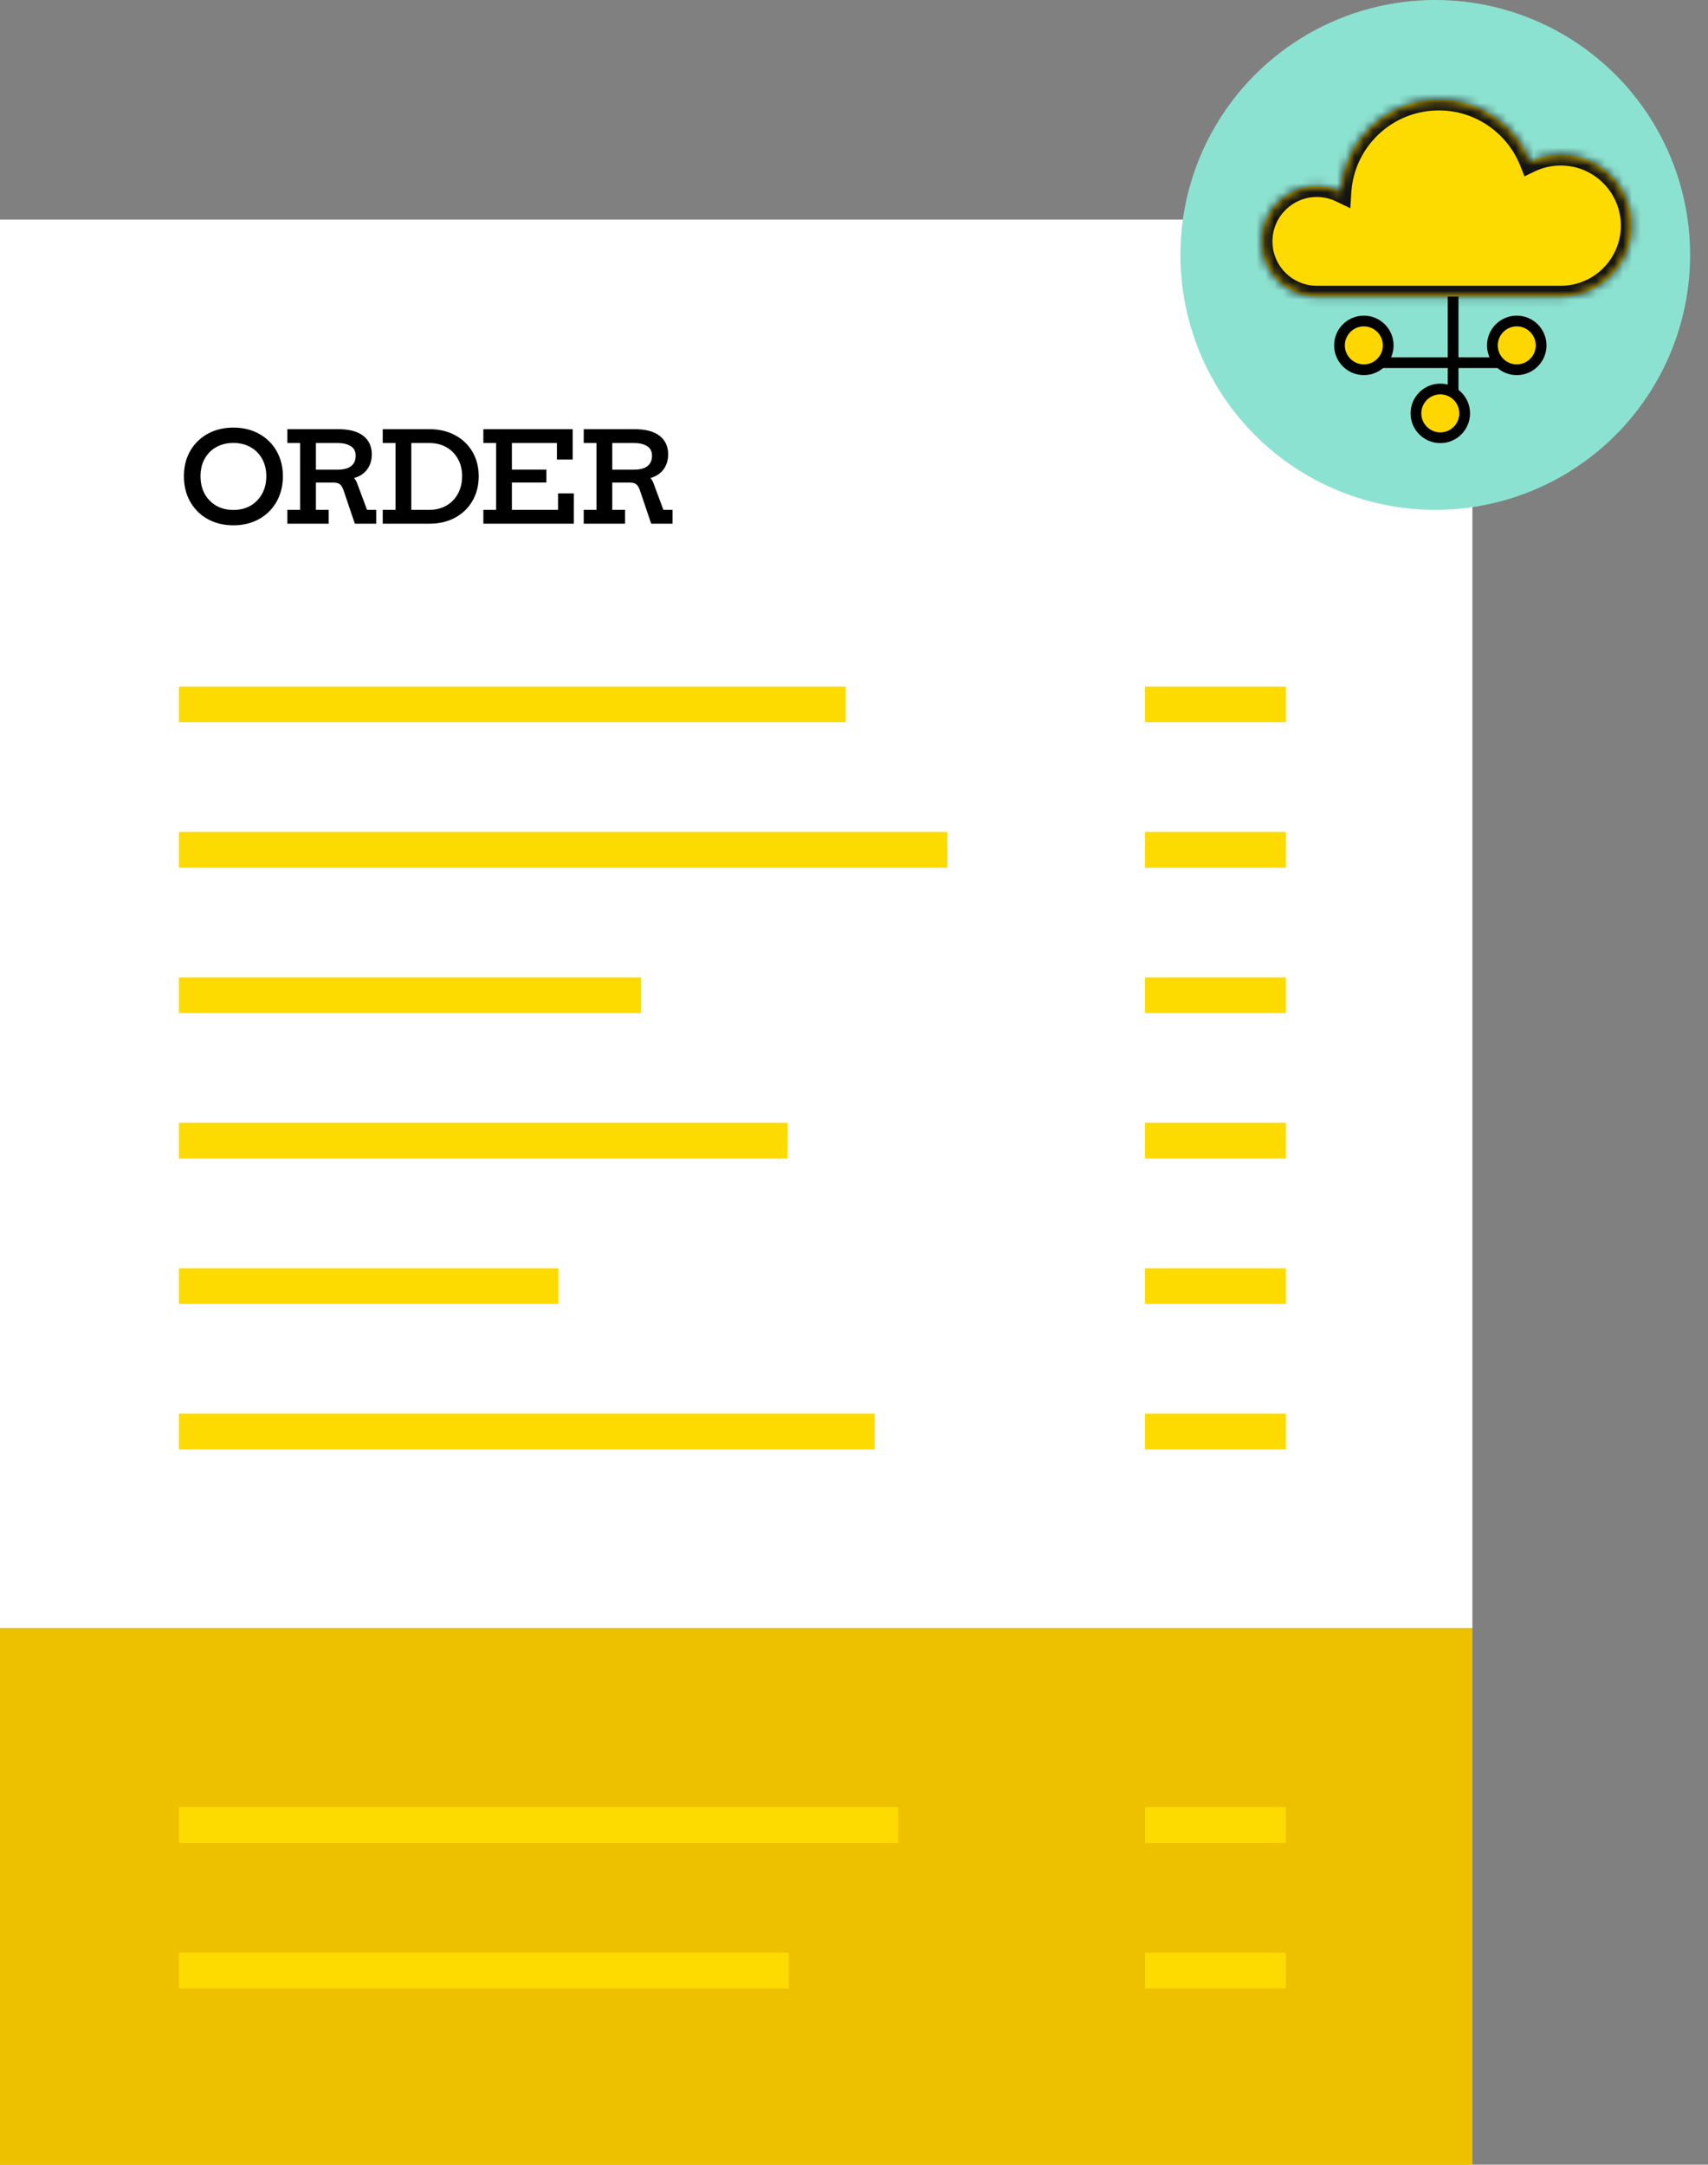 <svg width="191" height="242" viewBox="0 0 191 242" fill="none" xmlns="http://www.w3.org/2000/svg">
<rect x="0" y="0" width="191" height="242" fill="#808080" stroke="none"/>
<g clip-path="url(#clip0_6313_2422)">
<rect width="164.656" height="157.488" transform="translate(0 24.549)" fill="white"/>
<path d="M26.097 58.724C25.28 58.724 24.534 58.591 23.857 58.325C23.18 58.059 22.597 57.681 22.107 57.191C21.617 56.701 21.237 56.122 20.966 55.455C20.7 54.783 20.567 54.043 20.567 53.236C20.567 52.438 20.7 51.708 20.966 51.045C21.237 50.382 21.617 49.81 22.107 49.33C22.597 48.844 23.18 48.469 23.857 48.203C24.534 47.937 25.28 47.804 26.097 47.804C26.918 47.804 27.665 47.937 28.337 48.203C29.014 48.469 29.597 48.844 30.087 49.33C30.582 49.81 30.962 50.382 31.228 51.045C31.499 51.708 31.634 52.438 31.634 53.236C31.634 54.043 31.499 54.783 31.228 55.455C30.962 56.122 30.582 56.701 30.087 57.191C29.597 57.681 29.014 58.059 28.337 58.325C27.665 58.591 26.918 58.724 26.097 58.724ZM26.097 57.009C26.825 57.009 27.464 56.85 28.015 56.533C28.566 56.211 28.997 55.767 29.31 55.203C29.623 54.633 29.779 53.978 29.779 53.236C29.779 52.498 29.623 51.85 29.31 51.29C28.997 50.73 28.566 50.296 28.015 49.988C27.464 49.675 26.827 49.519 26.104 49.519C25.376 49.519 24.734 49.675 24.179 49.988C23.628 50.296 23.197 50.73 22.884 51.29C22.576 51.85 22.422 52.498 22.422 53.236C22.422 53.978 22.576 54.633 22.884 55.203C23.197 55.767 23.628 56.211 24.179 56.533C24.734 56.85 25.374 57.009 26.097 57.009ZM38.429 52.851C38.751 52.916 39.052 53.044 39.332 53.236C39.612 53.427 39.803 53.663 39.906 53.943L41.047 57.002H42.069V58.549H39.682L38.422 54.825C38.31 54.498 38.175 54.272 38.016 54.146C37.857 54.015 37.621 53.95 37.309 53.95H36.651L38.429 52.851ZM35.909 49.526V47.979H37.799C39.054 47.979 39.997 48.228 40.627 48.728C41.261 49.222 41.579 49.916 41.579 50.807C41.579 51.236 41.502 51.626 41.348 51.976C41.199 52.326 40.979 52.627 40.69 52.879C40.401 53.126 40.046 53.31 39.626 53.432V53.67L37.75 53.95H34.971V52.508H37.729C38.172 52.508 38.545 52.452 38.849 52.34C39.152 52.223 39.381 52.05 39.535 51.822C39.694 51.593 39.773 51.306 39.773 50.961C39.773 50.457 39.586 50.093 39.213 49.869C38.844 49.64 38.354 49.526 37.743 49.526H35.909ZM32.136 49.526V47.979H36.749V49.526H35.328V57.002H36.756V58.549H32.136V57.002H33.564V49.526H32.136ZM47.147 58.549V57.002H47.987C48.719 57.002 49.361 56.843 49.912 56.526C50.467 56.204 50.899 55.761 51.207 55.196C51.52 54.627 51.676 53.971 51.676 53.229C51.676 52.501 51.52 51.859 51.207 51.304C50.899 50.744 50.467 50.307 49.912 49.995C49.361 49.682 48.719 49.526 47.987 49.526H47.147V47.979H48.001C49.093 47.979 50.054 48.203 50.885 48.651C51.72 49.099 52.369 49.717 52.831 50.506C53.297 51.294 53.531 52.205 53.531 53.236C53.531 54.281 53.297 55.203 52.831 56.001C52.369 56.799 51.72 57.424 50.885 57.877C50.054 58.325 49.093 58.549 48.001 58.549H47.147ZM42.8 58.549V57.002H44.228V49.526H42.8V47.979H47.609V49.526H45.992V57.002H47.609V58.549H42.8ZM61.101 52.501V53.943H56.439V52.501H61.101ZM62.403 55.154H64.167V58.549H54.052V57.002H55.48V49.526H54.052V47.979H64.041V51.374H62.277V49.526H57.244V57.002H62.403V55.154ZM71.569 52.851C71.891 52.916 72.192 53.044 72.472 53.236C72.752 53.427 72.944 53.663 73.046 53.943L74.187 57.002H75.209V58.549H72.822L71.562 54.825C71.45 54.498 71.315 54.272 71.156 54.146C70.998 54.015 70.762 53.95 70.449 53.95H69.791L71.569 52.851ZM69.049 49.526V47.979H70.939C72.195 47.979 73.137 48.228 73.767 48.728C74.402 49.222 74.719 49.916 74.719 50.807C74.719 51.236 74.642 51.626 74.488 51.976C74.339 52.326 74.12 52.627 73.83 52.879C73.541 53.126 73.186 53.31 72.766 53.432V53.67L70.89 53.95H68.111V52.508H70.869C71.313 52.508 71.686 52.452 71.989 52.34C72.293 52.223 72.521 52.05 72.675 51.822C72.834 51.593 72.913 51.306 72.913 50.961C72.913 50.457 72.727 50.093 72.353 49.869C71.985 49.64 71.495 49.526 70.883 49.526H69.049ZM65.276 49.526V47.979H69.889V49.526H68.468V57.002H69.896V58.549H65.276V57.002H66.704V49.526H65.276Z" fill="black"/>
<rect x="20" y="76.75" width="74.571" height="4" fill="#FEDB00"/>
<rect x="128.048" y="76.75" width="15.75" height="4" fill="#FEDB00"/>
<rect x="20" y="93.007" width="85.946" height="4" fill="#FEDB00"/>
<rect x="128.048" y="93.007" width="15.75" height="4" fill="#FEDB00"/>
<rect x="20" y="109.265" width="51.696" height="4" fill="#FEDB00"/>
<rect x="128.048" y="109.265" width="15.75" height="4" fill="#FEDB00"/>
<rect x="20" y="125.521" width="68.071" height="4" fill="#FEDB00"/>
<rect x="128.048" y="125.521" width="15.75" height="4" fill="#FEDB00"/>
<rect x="20" y="141.779" width="42.446" height="4" fill="#FEDB00"/>
<rect x="128.048" y="141.779" width="15.75" height="4" fill="#FEDB00"/>
<rect x="20" y="158.036" width="77.821" height="4" fill="#FEDB00"/>
<rect x="128.048" y="158.036" width="15.75" height="4" fill="#FEDB00"/>
<rect width="164.656" height="60.257" transform="translate(0 182.037)" fill="#EEC100"/>
<rect x="20" y="202.037" width="80.446" height="4" fill="#FEDB00"/>
<rect x="128.048" y="202.037" width="15.75" height="4" fill="#FEDB00"/>
<rect x="20" y="218.294" width="68.196" height="4" fill="#FEDB00"/>
<rect x="128.048" y="218.294" width="15.75" height="4" fill="#FEDB00"/>
<circle cx="160.5" cy="28.5" r="28.5" fill="#8CE2D0"/>
<line x1="154.094" y1="40.544" x2="171.094" y2="40.544" stroke="black" stroke-width="1.2"/>
<path d="M169.614 41.337C168.112 41.337 166.889 40.114 166.889 38.612C166.889 37.11 168.112 35.887 169.614 35.887C171.116 35.887 172.339 37.11 172.339 38.612C172.339 40.114 171.116 41.337 169.614 41.337Z" fill="#FFD700" stroke="black" stroke-width="1.2"/>
<path d="M152.514 41.337C151.012 41.337 149.789 40.114 149.789 38.612C149.789 37.11 151.012 35.887 152.514 35.887C154.016 35.887 155.239 37.11 155.239 38.612C155.239 40.114 154.016 41.337 152.514 41.337Z" fill="#FFD700" stroke="black" stroke-width="1.2"/>
<line x1="162.494" y1="48.145" x2="162.494" y2="32.145" stroke="black" stroke-width="1.2"/>
<mask id="path-23-inside-1_6313_2422" fill="white">
<path fill-rule="evenodd" clip-rule="evenodd" d="M147.254 33.144C147.254 33.144 147.254 33.144 147.254 33.144C143.852 33.144 141.094 30.387 141.094 26.984C141.094 23.582 143.852 20.824 147.254 20.824C148.208 20.824 149.111 21.041 149.917 21.428C150.286 15.687 155.059 11.145 160.894 11.145C165.532 11.145 169.5 14.015 171.117 18.077C172.152 17.582 173.31 17.305 174.534 17.305C178.908 17.305 182.454 20.851 182.454 25.225C182.454 29.599 178.908 33.145 174.534 33.145C174.522 33.145 174.51 33.145 174.498 33.145H147.254V33.144Z"/>
</mask>
<path fill-rule="evenodd" clip-rule="evenodd" d="M147.254 33.144C147.254 33.144 147.254 33.144 147.254 33.144C143.852 33.144 141.094 30.387 141.094 26.984C141.094 23.582 143.852 20.824 147.254 20.824C148.208 20.824 149.111 21.041 149.917 21.428C150.286 15.687 155.059 11.145 160.894 11.145C165.532 11.145 169.5 14.015 171.117 18.077C172.152 17.582 173.31 17.305 174.534 17.305C178.908 17.305 182.454 20.851 182.454 25.225C182.454 29.599 178.908 33.145 174.534 33.145C174.522 33.145 174.51 33.145 174.498 33.145H147.254V33.144Z" fill="#FEDB00"/>
<path d="M147.254 33.144H148.454V31.944H147.254V33.144ZM149.917 21.428L149.397 22.51L151 23.28L151.114 21.505L149.917 21.428ZM171.117 18.077L170.002 18.521L170.477 19.714L171.636 19.16L171.117 18.077ZM174.498 33.145L174.503 31.945H174.498V33.145ZM147.254 33.145H146.054V34.344H147.254V33.145ZM147.254 31.944C147.254 31.944 147.254 31.944 147.254 31.944C147.254 31.944 147.254 31.944 147.254 31.944C147.254 31.944 147.254 31.944 147.254 31.944C147.254 31.944 147.254 31.944 147.254 31.944C147.254 31.944 147.254 31.944 147.254 31.944C147.254 31.944 147.254 31.944 147.254 31.944C147.254 31.944 147.254 31.944 147.254 31.944C147.254 31.944 147.254 31.944 147.254 31.944C147.254 31.944 147.254 31.944 147.254 31.944C147.254 31.944 147.254 31.944 147.254 31.944C147.254 31.944 147.254 31.944 147.254 31.944C147.254 31.944 147.254 31.944 147.254 31.944C147.254 31.944 147.254 31.944 147.254 31.944C147.254 31.944 147.254 31.944 147.254 31.944C147.254 31.944 147.254 31.944 147.254 31.944C147.254 31.944 147.254 31.944 147.254 31.944C147.254 31.944 147.254 31.944 147.254 31.944C147.254 31.944 147.254 31.944 147.254 31.944C147.254 31.944 147.254 31.944 147.254 31.944C147.254 31.944 147.254 31.944 147.254 31.944C147.254 31.944 147.254 31.944 147.254 31.944C147.254 31.944 147.254 31.944 147.254 31.944C147.254 31.944 147.254 31.944 147.254 31.944C147.254 31.944 147.254 31.944 147.254 31.944C147.254 31.944 147.254 31.944 147.254 31.944C147.254 31.944 147.254 31.944 147.254 31.944C147.254 31.944 147.254 31.944 147.254 31.944C147.254 31.944 147.254 31.944 147.254 31.944C147.254 31.944 147.254 31.944 147.254 31.944C147.254 31.944 147.254 31.944 147.254 31.944C147.254 31.944 147.254 31.944 147.254 31.944C147.254 31.944 147.254 31.944 147.254 31.944C147.254 31.944 147.254 31.944 147.254 31.944C147.254 31.944 147.254 31.944 147.254 31.944C147.254 31.944 147.254 31.944 147.254 31.944C147.254 31.944 147.254 31.944 147.254 31.944C147.254 31.944 147.254 31.944 147.254 31.944C147.254 31.944 147.254 31.944 147.254 31.944C147.254 31.944 147.254 31.944 147.254 31.944C147.254 31.944 147.254 31.944 147.254 31.944C147.254 31.944 147.254 31.944 147.254 31.944C147.254 31.944 147.254 31.944 147.254 31.944C147.254 31.944 147.254 31.944 147.254 31.944C147.254 31.944 147.254 31.944 147.254 31.944C147.254 31.944 147.254 31.944 147.254 31.944C147.254 31.944 147.254 31.944 147.254 31.944C147.254 31.944 147.254 31.944 147.254 31.944C147.254 31.944 147.254 31.944 147.254 31.944C147.254 31.944 147.254 31.944 147.254 31.944C147.254 31.944 147.254 31.944 147.254 31.944C147.254 31.944 147.254 31.944 147.254 31.944C147.254 31.944 147.254 31.944 147.254 31.944C147.254 31.944 147.254 31.944 147.254 31.944C147.254 31.944 147.254 31.944 147.254 31.944C147.254 31.944 147.254 31.944 147.254 31.944C147.254 31.944 147.254 31.944 147.254 31.944C147.254 31.944 147.254 31.944 147.254 31.944C147.254 31.944 147.254 31.944 147.254 31.944C147.254 31.944 147.254 31.944 147.254 31.944C147.254 31.944 147.254 31.944 147.254 31.944C147.254 31.944 147.254 31.944 147.254 31.944C147.254 31.944 147.254 31.944 147.254 31.944C147.254 31.944 147.254 31.944 147.254 31.944C147.254 31.944 147.254 31.944 147.254 31.944C147.254 31.944 147.254 31.944 147.254 31.944C147.254 31.944 147.254 31.944 147.254 31.944C147.254 31.944 147.254 31.944 147.254 31.944C147.254 31.944 147.254 31.944 147.254 31.944C147.254 31.944 147.254 31.944 147.254 31.944C147.254 31.944 147.254 31.944 147.254 31.944C147.254 31.944 147.254 31.944 147.254 31.944C147.254 31.944 147.254 31.944 147.254 31.944C147.254 31.944 147.254 31.944 147.254 31.944C147.254 31.944 147.254 31.944 147.254 31.944C147.254 31.944 147.254 31.944 147.254 31.944C147.254 31.944 147.254 31.944 147.254 31.944C147.254 31.944 147.254 31.944 147.254 31.944C147.254 31.944 147.254 31.944 147.254 31.944C147.254 31.944 147.254 31.944 147.254 31.944C147.254 31.944 147.254 31.944 147.254 31.944C147.254 31.944 147.254 31.944 147.254 31.944C147.254 31.944 147.254 31.944 147.254 31.944C147.254 31.944 147.254 31.944 147.254 31.944C147.254 31.944 147.254 31.944 147.254 31.944C147.254 31.944 147.254 31.944 147.254 31.944C147.254 31.944 147.254 31.944 147.254 31.944C147.254 31.944 147.254 31.944 147.254 31.944C147.254 31.944 147.254 31.944 147.254 31.944C147.254 31.944 147.254 31.944 147.254 31.944C147.254 31.944 147.254 31.944 147.254 31.944C147.254 31.944 147.254 31.944 147.254 31.944C147.254 31.944 147.254 31.944 147.254 31.944C147.254 31.944 147.254 31.944 147.254 31.944C147.254 31.944 147.254 31.944 147.254 31.944C147.254 31.944 147.254 31.944 147.254 31.944C147.254 31.944 147.254 31.944 147.254 31.944C147.254 31.944 147.254 31.944 147.254 31.944C147.254 31.944 147.254 31.944 147.254 31.944C147.254 31.944 147.254 31.944 147.254 31.944C147.254 31.944 147.254 31.944 147.254 31.944C147.254 31.944 147.254 31.944 147.254 31.944C147.254 31.944 147.254 31.944 147.254 31.944C147.254 31.944 147.254 31.944 147.254 31.944C147.254 31.944 147.254 31.944 147.254 31.944C147.254 31.944 147.254 31.944 147.254 31.944C147.254 31.944 147.254 31.944 147.254 31.944C147.254 31.944 147.254 31.944 147.254 31.944C147.254 31.944 147.254 31.944 147.254 31.944C147.254 31.944 147.254 31.944 147.254 31.944C147.254 31.944 147.254 31.944 147.254 31.944C147.254 31.944 147.254 31.944 147.254 31.944C147.254 31.944 147.254 31.944 147.254 31.944C147.254 31.944 147.254 31.944 147.254 31.944C147.254 31.944 147.254 31.944 147.254 31.944C147.254 31.944 147.254 31.944 147.254 31.944C147.254 31.944 147.254 31.944 147.254 31.944C147.254 31.944 147.254 31.944 147.254 31.944C147.254 31.944 147.254 31.944 147.254 31.944C147.254 31.944 147.254 31.944 147.254 31.944C147.254 31.944 147.254 31.944 147.254 31.944C147.254 31.944 147.254 31.944 147.254 31.944C147.254 31.944 147.254 31.944 147.254 31.944C147.254 31.944 147.254 31.944 147.254 31.944C147.254 31.944 147.254 31.944 147.254 31.944C147.254 31.944 147.254 31.944 147.254 31.944C147.254 31.944 147.254 31.944 147.254 31.944C147.254 31.944 147.254 31.944 147.254 31.944C147.254 31.944 147.254 31.944 147.254 31.944C147.254 31.944 147.254 31.944 147.254 31.944C147.254 31.944 147.254 31.944 147.254 31.944C147.254 31.944 147.254 31.944 147.254 31.944C147.254 31.944 147.254 31.944 147.254 31.944C147.254 31.944 147.254 31.944 147.254 31.944C147.254 31.944 147.254 31.944 147.254 31.944C147.254 31.944 147.254 31.944 147.254 31.944C147.254 31.944 147.254 31.944 147.254 31.944C147.254 31.944 147.254 31.944 147.254 31.944C147.254 31.944 147.254 31.944 147.254 31.944C147.254 31.944 147.254 31.944 147.254 31.944C147.254 31.944 147.254 31.944 147.254 31.944C147.254 31.944 147.254 31.944 147.254 31.944C147.254 31.944 147.254 31.944 147.254 31.944C147.254 31.944 147.254 31.944 147.254 31.944C147.254 31.944 147.254 31.944 147.254 31.944C147.254 31.944 147.254 31.944 147.254 31.944C147.254 31.944 147.254 31.944 147.254 31.944C147.254 31.944 147.254 31.944 147.254 31.944C147.254 31.944 147.254 31.944 147.254 31.944C147.254 31.944 147.254 31.944 147.254 31.944C147.254 31.944 147.254 31.944 147.254 31.944C147.254 31.944 147.254 31.944 147.254 31.944C147.254 31.944 147.254 31.944 147.254 31.944C147.254 31.944 147.254 31.944 147.254 31.944C147.254 31.944 147.254 31.944 147.254 31.944C147.254 31.944 147.254 31.944 147.254 31.944C147.254 31.944 147.254 31.944 147.254 31.944C147.254 31.944 147.254 31.944 147.254 31.944C147.254 31.944 147.254 31.944 147.254 31.944C147.254 31.944 147.254 31.944 147.254 31.944C147.254 31.944 147.254 31.944 147.254 31.944C147.254 31.944 147.254 31.944 147.254 31.944C147.254 31.944 147.254 31.944 147.254 31.944C147.254 31.944 147.254 31.944 147.254 31.944C147.254 31.944 147.254 31.944 147.254 31.944C147.254 31.944 147.254 31.944 147.254 31.944C147.254 31.944 147.254 31.944 147.254 31.944C147.254 31.944 147.254 31.944 147.254 31.944C147.254 31.944 147.254 31.944 147.254 31.944C147.254 31.944 147.254 31.944 147.254 31.944C147.254 31.944 147.254 31.944 147.254 31.944C147.254 31.944 147.254 31.944 147.254 31.944C147.254 31.944 147.254 31.944 147.254 31.944C147.254 31.944 147.254 31.944 147.254 31.944C147.254 31.944 147.254 31.944 147.254 31.944C147.254 31.944 147.254 31.944 147.254 31.944C147.254 31.944 147.254 31.944 147.254 31.944C147.254 31.944 147.254 31.944 147.254 31.944C147.254 31.944 147.254 31.944 147.254 31.944C147.254 31.944 147.254 31.944 147.254 31.944C147.254 31.944 147.254 31.944 147.254 31.944C147.254 31.944 147.254 31.944 147.254 31.944C147.254 31.944 147.254 31.944 147.254 31.944C147.254 31.944 147.254 31.944 147.254 31.944C147.254 31.944 147.254 31.944 147.254 31.944C147.254 31.944 147.254 31.944 147.254 31.944C147.254 31.944 147.254 31.944 147.254 31.944C147.254 31.944 147.254 31.944 147.254 31.944C147.254 31.944 147.254 31.944 147.254 31.944C147.254 31.944 147.254 31.944 147.254 31.944C147.254 31.944 147.254 31.944 147.254 31.944C147.254 31.944 147.254 31.944 147.254 31.944C147.254 31.944 147.254 31.944 147.254 31.944C147.254 31.944 147.254 31.944 147.254 31.944C147.254 31.944 147.254 31.944 147.254 31.944C147.254 31.944 147.254 31.944 147.254 31.944C147.254 31.944 147.254 31.944 147.254 31.944C147.254 31.944 147.254 31.944 147.254 31.944C147.254 31.944 147.254 31.944 147.254 31.944C147.254 31.944 147.254 31.944 147.254 31.944C147.254 31.944 147.254 31.944 147.254 31.944C147.254 31.944 147.254 31.944 147.254 31.944C147.254 31.944 147.254 31.944 147.254 31.944C147.254 31.944 147.254 31.944 147.254 31.944C147.254 31.944 147.254 31.944 147.254 31.944C147.254 31.944 147.254 31.944 147.254 31.944C147.254 31.944 147.254 31.944 147.254 31.944C147.254 31.944 147.254 31.944 147.254 31.944C147.254 31.944 147.254 31.944 147.254 31.944C147.254 31.944 147.254 31.944 147.254 31.944C147.254 31.944 147.254 31.944 147.254 31.944C147.254 31.944 147.254 31.944 147.254 31.944C147.254 31.944 147.254 31.944 147.254 31.944C147.254 31.944 147.254 31.944 147.254 31.944C147.254 31.944 147.254 31.944 147.254 31.944C147.254 31.944 147.254 31.944 147.254 31.944C147.254 31.944 147.254 31.944 147.254 31.944C147.254 31.944 147.254 31.944 147.254 31.944C147.254 31.944 147.254 31.944 147.254 31.944C147.254 31.944 147.254 31.944 147.254 31.944C147.254 31.944 147.254 31.944 147.254 31.944C147.254 31.944 147.254 31.944 147.254 31.944C147.254 31.944 147.254 31.944 147.254 31.944C147.254 31.944 147.254 31.944 147.254 31.944C147.254 31.944 147.254 31.944 147.254 31.944C147.254 31.944 147.254 31.944 147.254 31.944C147.254 31.944 147.254 31.944 147.254 31.944C147.254 31.944 147.254 31.944 147.254 31.944C147.254 31.944 147.254 31.944 147.254 31.944C147.254 31.944 147.254 31.944 147.254 31.944C147.254 31.944 147.254 31.944 147.254 31.944C147.254 31.944 147.254 31.944 147.254 31.944C147.254 31.944 147.254 31.944 147.254 31.944C147.254 31.944 147.254 31.944 147.254 31.944C147.254 31.944 147.254 31.944 147.254 31.944C147.254 31.944 147.254 31.944 147.254 31.944C147.254 31.944 147.254 31.944 147.254 31.944C147.254 31.944 147.254 31.944 147.254 31.944C147.254 31.944 147.254 31.944 147.254 31.944C147.254 31.944 147.254 31.944 147.254 31.944C147.254 31.944 147.254 31.944 147.254 31.944C147.254 31.944 147.254 31.944 147.254 31.944C147.254 31.944 147.254 31.944 147.254 31.944C147.254 31.944 147.254 31.944 147.254 31.944C147.254 31.944 147.254 31.944 147.254 31.944C147.254 31.944 147.254 31.944 147.254 31.944C147.254 31.944 147.254 31.944 147.254 31.944C147.254 31.944 147.254 31.944 147.254 31.944C147.254 31.944 147.254 31.944 147.254 31.944C147.254 31.944 147.254 31.944 147.254 31.944C147.254 31.944 147.254 31.944 147.254 31.944C147.254 31.944 147.254 31.944 147.254 31.944C147.254 31.944 147.254 31.944 147.254 31.944C147.254 31.944 147.254 31.944 147.254 31.944C147.254 31.944 147.254 31.944 147.254 31.944C147.254 31.944 147.254 31.944 147.254 31.944C147.254 31.944 147.254 31.944 147.254 31.944C147.254 31.944 147.254 31.944 147.254 31.944C147.254 31.944 147.254 31.944 147.254 31.944C147.254 31.944 147.254 31.944 147.254 31.944C147.254 31.944 147.254 31.944 147.254 31.944C147.254 31.944 147.254 31.944 147.254 31.944C147.254 31.944 147.254 31.944 147.254 31.944C147.254 31.944 147.254 31.944 147.254 31.944C147.254 31.944 147.254 31.944 147.254 31.944C147.254 31.944 147.254 31.944 147.254 31.944C147.254 31.944 147.254 31.944 147.254 31.944C147.254 31.944 147.254 31.944 147.254 31.944C147.254 31.944 147.254 31.944 147.254 31.944C147.254 31.944 147.254 31.944 147.254 31.944C147.254 31.944 147.254 31.944 147.254 31.944C147.254 31.944 147.254 31.944 147.254 31.944C147.254 31.944 147.254 31.944 147.254 31.944C147.254 31.944 147.254 31.944 147.254 31.944C147.254 31.944 147.254 31.944 147.254 31.944C147.254 31.944 147.254 31.944 147.254 31.944C147.254 31.944 147.254 31.944 147.254 31.944C147.254 31.944 147.254 31.944 147.254 31.944C147.254 31.944 147.254 31.944 147.254 31.944C147.254 31.944 147.254 31.944 147.254 31.944C147.254 31.944 147.254 31.944 147.254 31.944C147.254 31.944 147.254 31.944 147.254 31.944C147.254 31.944 147.254 31.944 147.254 31.944C147.254 31.944 147.254 31.944 147.254 31.944C147.254 31.944 147.254 31.944 147.254 31.944C147.254 31.944 147.254 31.944 147.254 31.944C147.254 31.944 147.254 31.944 147.254 31.944C147.254 31.944 147.254 31.944 147.254 31.944C147.254 31.944 147.254 31.944 147.254 31.944C147.254 31.944 147.254 31.944 147.254 31.944C147.254 31.944 147.254 31.944 147.254 31.944C147.254 31.944 147.254 31.944 147.254 31.944C147.254 31.944 147.254 31.944 147.254 31.944C147.254 31.944 147.254 31.944 147.254 31.944C147.254 31.944 147.254 31.944 147.254 31.944C147.254 31.944 147.254 31.944 147.254 31.944C147.254 31.944 147.254 31.944 147.254 31.944C147.254 31.944 147.254 31.944 147.254 31.944C147.254 31.944 147.254 31.944 147.254 31.944C147.254 31.944 147.254 31.944 147.254 31.944C147.254 31.944 147.254 31.944 147.254 31.944C147.254 31.944 147.254 31.944 147.254 31.944C147.254 31.944 147.254 31.944 147.254 31.944C147.254 31.944 147.254 31.944 147.254 31.944C147.254 31.944 147.254 31.944 147.254 31.944C147.254 31.944 147.254 31.944 147.254 31.944C147.254 31.944 147.254 31.944 147.254 31.944C147.254 31.944 147.254 31.944 147.254 31.944C147.254 31.944 147.254 31.944 147.254 31.944C147.254 31.944 147.254 31.944 147.254 31.944C147.254 31.944 147.254 31.944 147.254 31.944C147.254 31.944 147.254 31.944 147.254 31.944C147.254 31.944 147.254 31.944 147.254 31.944C147.254 31.944 147.254 31.944 147.254 31.944C147.254 31.944 147.254 31.944 147.254 31.944C147.254 31.944 147.254 31.944 147.254 31.944C147.254 31.944 147.254 31.944 147.254 31.944C147.254 31.944 147.254 31.944 147.254 31.944C147.254 31.944 147.254 31.944 147.254 31.944C147.254 31.944 147.254 31.944 147.254 31.944C147.254 31.944 147.254 31.944 147.254 31.944C147.254 31.944 147.254 31.944 147.254 31.944C147.254 31.944 147.254 31.944 147.254 31.944C147.254 31.944 147.254 31.944 147.254 31.944C147.254 31.944 147.254 31.944 147.254 31.944C147.254 31.944 147.254 31.944 147.254 31.944C147.254 31.944 147.254 31.944 147.254 31.944C147.254 31.944 147.254 31.944 147.254 31.944C147.254 31.944 147.254 31.944 147.254 31.944C147.254 31.944 147.254 31.944 147.254 31.944C147.254 31.944 147.254 31.944 147.254 31.944C147.254 31.944 147.254 31.944 147.254 31.944C147.254 31.944 147.254 31.944 147.254 31.944C147.254 31.944 147.254 31.944 147.254 31.944C147.254 31.944 147.254 31.944 147.254 31.944C147.254 31.944 147.254 31.944 147.254 31.944C147.254 31.944 147.254 31.944 147.254 31.944C147.254 31.944 147.254 31.944 147.254 31.944C147.254 31.944 147.254 31.944 147.254 31.944C147.254 31.944 147.254 31.944 147.254 31.944C147.254 31.944 147.254 31.944 147.254 31.944C147.254 31.944 147.254 31.944 147.254 31.944C147.254 31.944 147.254 31.944 147.254 31.944C147.254 31.944 147.254 31.944 147.254 31.944C147.254 31.944 147.254 31.944 147.254 31.944C147.254 31.944 147.254 31.944 147.254 31.944C147.254 31.944 147.254 31.944 147.254 31.944C147.254 31.944 147.254 31.944 147.254 31.944C147.254 31.944 147.254 31.944 147.254 31.944C147.254 31.944 147.254 31.944 147.254 31.944C147.254 31.944 147.254 31.944 147.254 31.944C147.254 31.944 147.254 31.944 147.254 31.944C147.254 31.944 147.254 31.944 147.254 31.944C147.254 31.944 147.254 31.944 147.254 31.944C147.254 31.944 147.254 31.944 147.254 31.944C147.254 31.944 147.254 31.944 147.254 31.944C147.254 31.944 147.254 31.944 147.254 31.944C147.254 31.944 147.254 31.944 147.254 31.944C147.254 31.944 147.254 31.944 147.254 31.944C147.254 31.944 147.254 31.944 147.254 31.944C147.254 31.944 147.254 31.944 147.254 31.944C147.254 31.944 147.254 31.944 147.254 31.944C147.254 31.944 147.254 31.944 147.254 31.944C147.254 31.944 147.254 31.944 147.254 31.944C147.254 31.944 147.254 31.944 147.254 31.944C147.254 31.944 147.254 31.944 147.254 31.944C147.254 31.944 147.254 31.944 147.254 31.944C147.254 31.944 147.254 31.944 147.254 31.944C147.254 31.944 147.254 31.944 147.254 31.944C147.254 31.944 147.254 31.944 147.254 31.944C147.254 31.944 147.254 31.944 147.254 31.944C147.254 31.944 147.254 31.944 147.254 31.944C147.254 31.944 147.254 31.944 147.254 31.944C147.254 31.944 147.254 31.944 147.254 31.944C147.254 31.944 147.254 31.944 147.254 31.944C147.254 31.944 147.254 31.944 147.254 31.944C147.254 31.944 147.254 31.944 147.254 31.944C147.254 31.944 147.254 31.944 147.254 31.944C147.254 31.944 147.254 31.944 147.254 31.944C147.254 31.944 147.254 31.944 147.254 31.944C147.254 31.944 147.254 31.944 147.254 31.944C147.254 31.944 147.254 31.944 147.254 31.944C147.254 31.944 147.254 31.944 147.254 31.944C147.254 31.944 147.254 31.944 147.254 31.944C147.254 31.944 147.254 31.944 147.254 31.944C147.254 31.944 147.254 31.944 147.254 31.944C147.254 31.944 147.254 31.944 147.254 31.944C147.254 31.944 147.254 31.944 147.254 31.944C147.254 31.944 147.254 31.944 147.254 31.944C147.254 31.944 147.254 31.944 147.254 31.944C147.254 31.944 147.254 31.944 147.254 31.944C147.254 31.944 147.254 31.944 147.254 31.944C147.254 31.944 147.254 31.944 147.254 31.944C147.254 31.944 147.254 31.944 147.254 31.944C147.254 31.944 147.254 31.944 147.254 31.944C147.254 31.944 147.254 31.944 147.254 31.944C147.254 31.944 147.254 31.944 147.254 31.944C147.254 31.944 147.254 31.944 147.254 31.944C147.254 31.944 147.254 31.944 147.254 31.944C147.254 31.944 147.254 31.944 147.254 31.944C147.254 31.944 147.254 31.944 147.254 31.944C147.254 31.944 147.254 31.944 147.254 31.944C147.254 31.944 147.254 31.944 147.254 31.944C147.254 31.944 147.254 31.944 147.254 31.944C147.254 31.944 147.254 31.944 147.254 31.944C147.254 31.944 147.254 31.944 147.254 31.944C147.254 31.944 147.254 31.944 147.254 31.944C147.254 31.944 147.254 31.944 147.254 31.944C147.254 31.944 147.254 31.944 147.254 31.944C147.254 31.944 147.254 31.944 147.254 31.944C147.254 31.944 147.254 31.944 147.254 31.944C147.254 31.944 147.254 31.944 147.254 31.944C147.254 31.944 147.254 31.944 147.254 31.944C147.254 31.944 147.254 31.944 147.254 31.944C147.254 31.944 147.254 31.944 147.254 31.944C147.254 31.944 147.254 31.944 147.254 31.944C147.254 31.944 147.254 31.944 147.254 31.944C147.254 31.944 147.254 31.944 147.254 31.944C147.254 31.944 147.254 31.944 147.254 31.944C147.254 31.944 147.254 31.944 147.254 31.944C147.254 31.944 147.254 31.944 147.254 31.944C147.254 31.944 147.254 31.944 147.254 31.944C147.254 31.944 147.254 31.944 147.254 31.944C147.254 31.944 147.254 31.944 147.254 31.944C147.254 31.944 147.254 31.944 147.254 31.944C147.254 31.944 147.254 31.944 147.254 31.944C147.254 31.944 147.254 31.944 147.254 31.944C147.254 31.944 147.254 31.944 147.254 31.944C147.254 31.944 147.254 31.944 147.254 31.944C147.254 31.944 147.254 31.944 147.254 31.944C147.254 31.944 147.254 31.944 147.254 31.944C147.254 31.944 147.254 31.944 147.254 31.944C147.254 31.944 147.254 31.944 147.254 31.944C147.254 31.944 147.254 31.944 147.254 31.944C147.254 31.944 147.254 31.944 147.254 31.944C147.254 31.944 147.254 31.944 147.254 31.944C147.254 31.944 147.254 31.944 147.254 31.944C147.254 31.944 147.254 31.944 147.254 31.944C147.254 31.944 147.254 31.944 147.254 31.944C147.254 31.944 147.254 31.944 147.254 31.944C147.254 31.944 147.254 31.944 147.254 31.944C147.254 31.944 147.254 31.944 147.254 31.944C147.254 31.944 147.254 31.944 147.254 31.944C147.254 31.944 147.254 31.944 147.254 31.944C147.254 31.944 147.254 31.944 147.254 31.944C147.254 31.944 147.254 31.944 147.254 31.944C147.254 31.944 147.254 31.944 147.254 31.944C147.254 31.944 147.254 31.944 147.254 31.944C147.254 31.944 147.254 31.944 147.254 31.944C147.254 31.944 147.254 31.944 147.254 31.944C147.254 31.944 147.254 31.944 147.254 31.944C147.254 31.944 147.254 31.944 147.254 31.944C147.254 31.944 147.254 31.944 147.254 31.944C147.254 31.944 147.254 31.944 147.254 31.944C147.254 31.944 147.254 31.944 147.254 31.944C147.254 31.944 147.254 31.944 147.254 31.944C147.254 31.944 147.254 31.944 147.254 31.944C147.254 31.944 147.254 31.944 147.254 31.944C147.254 31.944 147.254 31.944 147.254 31.944C147.254 31.944 147.254 31.944 147.254 31.944C147.254 31.944 147.254 31.944 147.254 31.944C147.254 31.944 147.254 31.944 147.254 31.944C147.254 31.944 147.254 31.944 147.254 31.944C147.254 31.944 147.254 31.944 147.254 31.944C147.254 31.944 147.254 31.944 147.254 31.944C147.254 31.944 147.254 31.944 147.254 31.944C147.254 31.944 147.254 31.944 147.254 31.944C147.254 31.944 147.254 31.944 147.254 31.944C147.254 31.944 147.254 31.944 147.254 31.944C147.254 31.944 147.254 31.944 147.254 31.944C147.254 31.944 147.254 31.944 147.254 31.944C147.254 31.944 147.254 31.944 147.254 31.944C147.254 31.944 147.254 31.944 147.254 31.944C147.254 31.944 147.254 31.944 147.254 31.944C147.254 31.944 147.254 31.944 147.254 31.944C147.254 31.944 147.254 31.944 147.254 31.944C147.254 31.944 147.254 31.944 147.254 31.944C147.254 31.944 147.254 31.944 147.254 31.944C147.254 31.944 147.254 31.944 147.254 31.944C147.254 31.944 147.254 31.944 147.254 31.944C147.254 31.944 147.254 31.944 147.254 31.944C147.254 31.944 147.254 31.944 147.254 31.944C147.254 31.944 147.254 31.944 147.254 31.944C147.254 31.944 147.254 31.944 147.254 31.944C147.254 31.944 147.254 31.944 147.254 31.944C147.254 31.944 147.254 31.944 147.254 31.944C147.254 31.944 147.254 31.944 147.254 31.944C147.254 31.944 147.254 31.944 147.254 31.944C147.254 31.944 147.254 31.944 147.254 31.944C147.254 31.944 147.254 31.944 147.254 31.944C147.254 31.944 147.254 31.944 147.254 31.944C147.254 31.944 147.254 31.944 147.254 31.944C147.254 31.944 147.254 31.944 147.254 31.944C147.254 31.944 147.254 31.944 147.254 31.944C147.254 31.944 147.254 31.944 147.254 31.944C147.254 31.944 147.254 31.944 147.254 31.944C147.254 31.944 147.254 31.944 147.254 31.944C147.254 31.944 147.254 31.944 147.254 31.944C147.254 31.944 147.254 31.944 147.254 31.944C147.254 31.944 147.254 31.944 147.254 31.944C147.254 31.944 147.254 31.944 147.254 31.944C147.254 31.944 147.254 31.944 147.254 31.944C147.254 31.944 147.254 31.944 147.254 31.944C147.254 31.944 147.254 31.944 147.254 31.944C147.254 31.944 147.254 31.944 147.254 31.944C147.254 31.944 147.254 31.944 147.254 31.944C147.254 31.944 147.254 31.944 147.254 31.944C147.254 31.944 147.254 31.944 147.254 31.944C147.254 31.944 147.254 31.944 147.254 31.944C147.254 31.944 147.254 31.944 147.254 31.944C147.254 31.944 147.254 31.944 147.254 31.944C147.254 31.944 147.254 31.944 147.254 31.944C147.254 31.944 147.254 31.944 147.254 31.944V34.344C147.254 34.344 147.254 34.344 147.254 34.344C147.254 34.344 147.254 34.344 147.254 34.344C147.254 34.344 147.254 34.344 147.254 34.344C147.254 34.344 147.254 34.344 147.254 34.344C147.254 34.344 147.254 34.344 147.254 34.344C147.254 34.344 147.254 34.344 147.254 34.344C147.254 34.344 147.254 34.344 147.254 34.344C147.254 34.344 147.254 34.344 147.254 34.344C147.254 34.344 147.254 34.344 147.254 34.344C147.254 34.344 147.254 34.344 147.254 34.344C147.254 34.344 147.254 34.344 147.254 34.344C147.254 34.344 147.254 34.344 147.254 34.344C147.254 34.344 147.254 34.344 147.254 34.344C147.254 34.344 147.254 34.344 147.254 34.344C147.254 34.344 147.254 34.344 147.254 34.344C147.254 34.344 147.254 34.344 147.254 34.344C147.254 34.344 147.254 34.344 147.254 34.344C147.254 34.344 147.254 34.344 147.254 34.344C147.254 34.344 147.254 34.344 147.254 34.344C147.254 34.344 147.254 34.344 147.254 34.344C147.254 34.344 147.254 34.344 147.254 34.344C147.254 34.344 147.254 34.344 147.254 34.344C147.254 34.344 147.254 34.344 147.254 34.344C147.254 34.344 147.254 34.344 147.254 34.344C147.254 34.344 147.254 34.344 147.254 34.344C147.254 34.344 147.254 34.344 147.254 34.344C147.254 34.344 147.254 34.344 147.254 34.344C147.254 34.344 147.254 34.344 147.254 34.344C147.254 34.344 147.254 34.344 147.254 34.344C147.254 34.344 147.254 34.344 147.254 34.344C147.254 34.344 147.254 34.344 147.254 34.344C147.254 34.344 147.254 34.344 147.254 34.344C147.254 34.344 147.254 34.344 147.254 34.344C147.254 34.344 147.254 34.344 147.254 34.344C147.254 34.344 147.254 34.344 147.254 34.344C147.254 34.344 147.254 34.344 147.254 34.344C147.254 34.344 147.254 34.344 147.254 34.344C147.254 34.344 147.254 34.344 147.254 34.344C147.254 34.344 147.254 34.344 147.254 34.344C147.254 34.344 147.254 34.344 147.254 34.344C147.254 34.344 147.254 34.344 147.254 34.344C147.254 34.344 147.254 34.344 147.254 34.344C147.254 34.344 147.254 34.344 147.254 34.344C147.254 34.344 147.254 34.344 147.254 34.344C147.254 34.344 147.254 34.344 147.254 34.344C147.254 34.344 147.254 34.344 147.254 34.344C147.254 34.344 147.254 34.344 147.254 34.344C147.254 34.344 147.254 34.344 147.254 34.344C147.254 34.344 147.254 34.344 147.254 34.344C147.254 34.344 147.254 34.344 147.254 34.344C147.254 34.344 147.254 34.344 147.254 34.344C147.254 34.344 147.254 34.344 147.254 34.344C147.254 34.344 147.254 34.344 147.254 34.344C147.254 34.344 147.254 34.344 147.254 34.344C147.254 34.344 147.254 34.344 147.254 34.344C147.254 34.344 147.254 34.344 147.254 34.344C147.254 34.344 147.254 34.344 147.254 34.344C147.254 34.344 147.254 34.344 147.254 34.344C147.254 34.344 147.254 34.344 147.254 34.344C147.254 34.344 147.254 34.344 147.254 34.344C147.254 34.344 147.254 34.344 147.254 34.344C147.254 34.344 147.254 34.344 147.254 34.344C147.254 34.344 147.254 34.344 147.254 34.344C147.254 34.344 147.254 34.344 147.254 34.344C147.254 34.344 147.254 34.344 147.254 34.344C147.254 34.344 147.254 34.344 147.254 34.344C147.254 34.344 147.254 34.344 147.254 34.344C147.254 34.344 147.254 34.344 147.254 34.344C147.254 34.344 147.254 34.344 147.254 34.344C147.254 34.344 147.254 34.344 147.254 34.344C147.254 34.344 147.254 34.344 147.254 34.344C147.254 34.344 147.254 34.344 147.254 34.344C147.254 34.344 147.254 34.344 147.254 34.344C147.254 34.344 147.254 34.344 147.254 34.344C147.254 34.344 147.254 34.344 147.254 34.344C147.254 34.344 147.254 34.344 147.254 34.344C147.254 34.344 147.254 34.344 147.254 34.344C147.254 34.344 147.254 34.344 147.254 34.344C147.254 34.344 147.254 34.344 147.254 34.344C147.254 34.344 147.254 34.344 147.254 34.344C147.254 34.344 147.254 34.344 147.254 34.344C147.254 34.344 147.254 34.344 147.254 34.344C147.254 34.344 147.254 34.344 147.254 34.344C147.254 34.344 147.254 34.344 147.254 34.344C147.254 34.344 147.254 34.344 147.254 34.344C147.254 34.344 147.254 34.344 147.254 34.344C147.254 34.344 147.254 34.344 147.254 34.344C147.254 34.344 147.254 34.344 147.254 34.344C147.254 34.344 147.254 34.344 147.254 34.344C147.254 34.344 147.254 34.344 147.254 34.344C147.254 34.344 147.254 34.344 147.254 34.344C147.254 34.344 147.254 34.344 147.254 34.344C147.254 34.344 147.254 34.344 147.254 34.344C147.254 34.344 147.254 34.344 147.254 34.344C147.254 34.344 147.254 34.344 147.254 34.344C147.254 34.344 147.254 34.344 147.254 34.344C147.254 34.344 147.254 34.344 147.254 34.344C147.254 34.344 147.254 34.344 147.254 34.344C147.254 34.344 147.254 34.344 147.254 34.344C147.254 34.344 147.254 34.344 147.254 34.344C147.254 34.344 147.254 34.344 147.254 34.344C147.254 34.344 147.254 34.344 147.254 34.344C147.254 34.344 147.254 34.344 147.254 34.344C147.254 34.344 147.254 34.344 147.254 34.344C147.254 34.344 147.254 34.344 147.254 34.344C147.254 34.344 147.254 34.344 147.254 34.344C147.254 34.344 147.254 34.344 147.254 34.344C147.254 34.344 147.254 34.344 147.254 34.344C147.254 34.344 147.254 34.344 147.254 34.344C147.254 34.344 147.254 34.344 147.254 34.344C147.254 34.344 147.254 34.344 147.254 34.344C147.254 34.344 147.254 34.344 147.254 34.344C147.254 34.344 147.254 34.344 147.254 34.344C147.254 34.344 147.254 34.344 147.254 34.344C147.254 34.344 147.254 34.344 147.254 34.344C147.254 34.344 147.254 34.344 147.254 34.344C147.254 34.344 147.254 34.344 147.254 34.344C147.254 34.344 147.254 34.344 147.254 34.344C147.254 34.344 147.254 34.344 147.254 34.344C147.254 34.344 147.254 34.344 147.254 34.344C147.254 34.344 147.254 34.344 147.254 34.344C147.254 34.344 147.254 34.344 147.254 34.344C147.254 34.344 147.254 34.344 147.254 34.344C147.254 34.344 147.254 34.344 147.254 34.344C147.254 34.344 147.254 34.344 147.254 34.344C147.254 34.344 147.254 34.344 147.254 34.344C147.254 34.344 147.254 34.344 147.254 34.344C147.254 34.344 147.254 34.344 147.254 34.344C147.254 34.344 147.254 34.344 147.254 34.344C147.254 34.344 147.254 34.344 147.254 34.344C147.254 34.344 147.254 34.344 147.254 34.344C147.254 34.344 147.254 34.344 147.254 34.344C147.254 34.344 147.254 34.344 147.254 34.344C147.254 34.344 147.254 34.344 147.254 34.344C147.254 34.344 147.254 34.344 147.254 34.344C147.254 34.344 147.254 34.344 147.254 34.344C147.254 34.344 147.254 34.344 147.254 34.344C147.254 34.344 147.254 34.344 147.254 34.344C147.254 34.344 147.254 34.344 147.254 34.344C147.254 34.344 147.254 34.344 147.254 34.344C147.254 34.344 147.254 34.344 147.254 34.344C147.254 34.344 147.254 34.344 147.254 34.344C147.254 34.344 147.254 34.344 147.254 34.344C147.254 34.344 147.254 34.344 147.254 34.344C147.254 34.344 147.254 34.344 147.254 34.344C147.254 34.344 147.254 34.344 147.254 34.344C147.254 34.344 147.254 34.344 147.254 34.344C147.254 34.344 147.254 34.344 147.254 34.344C147.254 34.344 147.254 34.344 147.254 34.344C147.254 34.344 147.254 34.344 147.254 34.344C147.254 34.344 147.254 34.344 147.254 34.344C147.254 34.344 147.254 34.344 147.254 34.344C147.254 34.344 147.254 34.344 147.254 34.344C147.254 34.344 147.254 34.344 147.254 34.344C147.254 34.344 147.254 34.344 147.254 34.344C147.254 34.344 147.254 34.344 147.254 34.344C147.254 34.344 147.254 34.344 147.254 34.344C147.254 34.344 147.254 34.344 147.254 34.344C147.254 34.344 147.254 34.344 147.254 34.344C147.254 34.344 147.254 34.344 147.254 34.344C147.254 34.344 147.254 34.344 147.254 34.344C147.254 34.344 147.254 34.344 147.254 34.344C147.254 34.344 147.254 34.344 147.254 34.344C147.254 34.344 147.254 34.344 147.254 34.344C147.254 34.344 147.254 34.344 147.254 34.344C147.254 34.344 147.254 34.344 147.254 34.344C147.254 34.344 147.254 34.344 147.254 34.344C147.254 34.344 147.254 34.344 147.254 34.344C147.254 34.344 147.254 34.344 147.254 34.344C147.254 34.344 147.254 34.344 147.254 34.344C147.254 34.344 147.254 34.344 147.254 34.344C147.254 34.344 147.254 34.344 147.254 34.344C147.254 34.344 147.254 34.344 147.254 34.344C147.254 34.344 147.254 34.344 147.254 34.344C147.254 34.344 147.254 34.344 147.254 34.344C147.254 34.344 147.254 34.344 147.254 34.344C147.254 34.344 147.254 34.344 147.254 34.344C147.254 34.344 147.254 34.344 147.254 34.344C147.254 34.344 147.254 34.344 147.254 34.344C147.254 34.344 147.254 34.344 147.254 34.344C147.254 34.344 147.254 34.344 147.254 34.344C147.254 34.344 147.254 34.344 147.254 34.344C147.254 34.344 147.254 34.344 147.254 34.344C147.254 34.344 147.254 34.344 147.254 34.344C147.254 34.344 147.254 34.344 147.254 34.344C147.254 34.344 147.254 34.344 147.254 34.344C147.254 34.344 147.254 34.344 147.254 34.344C147.254 34.344 147.254 34.344 147.254 34.344C147.254 34.344 147.254 34.344 147.254 34.344C147.254 34.344 147.254 34.344 147.254 34.344C147.254 34.344 147.254 34.344 147.254 34.344C147.254 34.344 147.254 34.344 147.254 34.344C147.254 34.344 147.254 34.344 147.254 34.344C147.254 34.344 147.254 34.344 147.254 34.344C147.254 34.344 147.254 34.344 147.254 34.344C147.254 34.344 147.254 34.344 147.254 34.344C147.254 34.344 147.254 34.344 147.254 34.344C147.254 34.344 147.254 34.344 147.254 34.344C147.254 34.344 147.254 34.344 147.254 34.344C147.254 34.344 147.254 34.344 147.254 34.344C147.254 34.344 147.254 34.344 147.254 34.344C147.254 34.344 147.254 34.344 147.254 34.344C147.254 34.344 147.254 34.344 147.254 34.344C147.254 34.344 147.254 34.344 147.254 34.344C147.254 34.344 147.254 34.344 147.254 34.344C147.254 34.344 147.254 34.344 147.254 34.344C147.254 34.344 147.254 34.344 147.254 34.344C147.254 34.344 147.254 34.344 147.254 34.344C147.254 34.344 147.254 34.344 147.254 34.344C147.254 34.344 147.254 34.344 147.254 34.344C147.254 34.344 147.254 34.344 147.254 34.344C147.254 34.344 147.254 34.344 147.254 34.344C147.254 34.344 147.254 34.344 147.254 34.344C147.254 34.344 147.254 34.344 147.254 34.344C147.254 34.344 147.254 34.344 147.254 34.344C147.254 34.344 147.254 34.344 147.254 34.344C147.254 34.344 147.254 34.344 147.254 34.344C147.254 34.344 147.254 34.344 147.254 34.344C147.254 34.344 147.254 34.344 147.254 34.344C147.254 34.344 147.254 34.344 147.254 34.344C147.254 34.344 147.254 34.344 147.254 34.344C147.254 34.344 147.254 34.344 147.254 34.344C147.254 34.344 147.254 34.344 147.254 34.344C147.254 34.344 147.254 34.344 147.254 34.344C147.254 34.344 147.254 34.344 147.254 34.344C147.254 34.344 147.254 34.344 147.254 34.344C147.254 34.344 147.254 34.344 147.254 34.344C147.254 34.344 147.254 34.344 147.254 34.344C147.254 34.344 147.254 34.344 147.254 34.344C147.254 34.344 147.254 34.344 147.254 34.344C147.254 34.344 147.254 34.344 147.254 34.344C147.254 34.344 147.254 34.344 147.254 34.344C147.254 34.344 147.254 34.344 147.254 34.344C147.254 34.344 147.254 34.344 147.254 34.344C147.254 34.344 147.254 34.344 147.254 34.344C147.254 34.344 147.254 34.344 147.254 34.344C147.254 34.344 147.254 34.344 147.254 34.344C147.254 34.344 147.254 34.344 147.254 34.344C147.254 34.344 147.254 34.344 147.254 34.344C147.254 34.344 147.254 34.344 147.254 34.344C147.254 34.344 147.254 34.344 147.254 34.344C147.254 34.344 147.254 34.344 147.254 34.344C147.254 34.344 147.254 34.344 147.254 34.344C147.254 34.344 147.254 34.344 147.254 34.344C147.254 34.344 147.254 34.344 147.254 34.344C147.254 34.344 147.254 34.344 147.254 34.344C147.254 34.344 147.254 34.344 147.254 34.344C147.254 34.344 147.254 34.344 147.254 34.344C147.254 34.344 147.254 34.344 147.254 34.344C147.254 34.344 147.254 34.344 147.254 34.344C147.254 34.344 147.254 34.344 147.254 34.344C147.254 34.344 147.254 34.344 147.254 34.344C147.254 34.344 147.254 34.344 147.254 34.344C147.254 34.344 147.254 34.344 147.254 34.344C147.254 34.344 147.254 34.344 147.254 34.344C147.254 34.344 147.254 34.344 147.254 34.344C147.254 34.344 147.254 34.344 147.254 34.344C147.254 34.344 147.254 34.344 147.254 34.344C147.254 34.344 147.254 34.344 147.254 34.344C147.254 34.344 147.254 34.344 147.254 34.344C147.254 34.344 147.254 34.344 147.254 34.344C147.254 34.344 147.254 34.344 147.254 34.344C147.254 34.344 147.254 34.344 147.254 34.344C147.254 34.344 147.254 34.344 147.254 34.344C147.254 34.344 147.254 34.344 147.254 34.344C147.254 34.344 147.254 34.344 147.254 34.344C147.254 34.344 147.254 34.344 147.254 34.344C147.254 34.344 147.254 34.344 147.254 34.344C147.254 34.344 147.254 34.344 147.254 34.344C147.254 34.344 147.254 34.344 147.254 34.344C147.254 34.344 147.254 34.344 147.254 34.344C147.254 34.344 147.254 34.344 147.254 34.344C147.254 34.344 147.254 34.344 147.254 34.344C147.254 34.344 147.254 34.344 147.254 34.344C147.254 34.344 147.254 34.344 147.254 34.344C147.254 34.344 147.254 34.344 147.254 34.344C147.254 34.344 147.254 34.344 147.254 34.344C147.254 34.344 147.254 34.344 147.254 34.344C147.254 34.344 147.254 34.344 147.254 34.344C147.254 34.344 147.254 34.344 147.254 34.344C147.254 34.344 147.254 34.344 147.254 34.344C147.254 34.344 147.254 34.344 147.254 34.344C147.254 34.344 147.254 34.344 147.254 34.344C147.254 34.344 147.254 34.344 147.254 34.344C147.254 34.344 147.254 34.344 147.254 34.344C147.254 34.344 147.254 34.344 147.254 34.344C147.254 34.344 147.254 34.344 147.254 34.344C147.254 34.344 147.254 34.344 147.254 34.344C147.254 34.344 147.254 34.344 147.254 34.344C147.254 34.344 147.254 34.344 147.254 34.344C147.254 34.344 147.254 34.344 147.254 34.344C147.254 34.344 147.254 34.344 147.254 34.344C147.254 34.344 147.254 34.344 147.254 34.344C147.254 34.344 147.254 34.344 147.254 34.344C147.254 34.344 147.254 34.344 147.254 34.344C147.254 34.344 147.254 34.344 147.254 34.344C147.254 34.344 147.254 34.344 147.254 34.344C147.254 34.344 147.254 34.344 147.254 34.344C147.254 34.344 147.254 34.344 147.254 34.344C147.254 34.344 147.254 34.344 147.254 34.344C147.254 34.344 147.254 34.344 147.254 34.344C147.254 34.344 147.254 34.344 147.254 34.344C147.254 34.344 147.254 34.344 147.254 34.344C147.254 34.344 147.254 34.344 147.254 34.344C147.254 34.344 147.254 34.344 147.254 34.344C147.254 34.344 147.254 34.344 147.254 34.344C147.254 34.344 147.254 34.344 147.254 34.344C147.254 34.344 147.254 34.344 147.254 34.344C147.254 34.344 147.254 34.344 147.254 34.344C147.254 34.344 147.254 34.344 147.254 34.344C147.254 34.344 147.254 34.344 147.254 34.344C147.254 34.344 147.254 34.344 147.254 34.344C147.254 34.344 147.254 34.344 147.254 34.344C147.254 34.344 147.254 34.344 147.254 34.344C147.254 34.344 147.254 34.344 147.254 34.344C147.254 34.344 147.254 34.344 147.254 34.344C147.254 34.344 147.254 34.344 147.254 34.344C147.254 34.344 147.254 34.344 147.254 34.344C147.254 34.344 147.254 34.344 147.254 34.344C147.254 34.344 147.254 34.344 147.254 34.344C147.254 34.344 147.254 34.344 147.254 34.344C147.254 34.344 147.254 34.344 147.254 34.344C147.254 34.344 147.254 34.344 147.254 34.344C147.254 34.344 147.254 34.344 147.254 34.344C147.254 34.344 147.254 34.344 147.254 34.344C147.254 34.344 147.254 34.344 147.254 34.344C147.254 34.344 147.254 34.344 147.254 34.344C147.254 34.344 147.254 34.344 147.254 34.344C147.254 34.344 147.254 34.344 147.254 34.344C147.254 34.344 147.254 34.344 147.254 34.344C147.254 34.344 147.254 34.344 147.254 34.344C147.254 34.344 147.254 34.344 147.254 34.344C147.254 34.344 147.254 34.344 147.254 34.344C147.254 34.344 147.254 34.344 147.254 34.344C147.254 34.344 147.254 34.344 147.254 34.344C147.254 34.344 147.254 34.344 147.254 34.344C147.254 34.344 147.254 34.344 147.254 34.344C147.254 34.344 147.254 34.344 147.254 34.344C147.254 34.344 147.254 34.344 147.254 34.344C147.254 34.344 147.254 34.344 147.254 34.344C147.254 34.344 147.254 34.344 147.254 34.344C147.254 34.344 147.254 34.344 147.254 34.344C147.254 34.344 147.254 34.344 147.254 34.344C147.254 34.344 147.254 34.344 147.254 34.344C147.254 34.344 147.254 34.344 147.254 34.344C147.254 34.344 147.254 34.344 147.254 34.344C147.254 34.344 147.254 34.344 147.254 34.344C147.254 34.344 147.254 34.344 147.254 34.344C147.254 34.344 147.254 34.344 147.254 34.344C147.254 34.344 147.254 34.344 147.254 34.344C147.254 34.344 147.254 34.344 147.254 34.344C147.254 34.344 147.254 34.344 147.254 34.344C147.254 34.344 147.254 34.344 147.254 34.344C147.254 34.344 147.254 34.344 147.254 34.344C147.254 34.344 147.254 34.344 147.254 34.344C147.254 34.344 147.254 34.344 147.254 34.344C147.254 34.344 147.254 34.344 147.254 34.344C147.254 34.344 147.254 34.344 147.254 34.344C147.254 34.344 147.254 34.344 147.254 34.344C147.254 34.344 147.254 34.344 147.254 34.344C147.254 34.344 147.254 34.344 147.254 34.344C147.254 34.344 147.254 34.344 147.254 34.344C147.254 34.344 147.254 34.344 147.254 34.344C147.254 34.344 147.254 34.344 147.254 34.344C147.254 34.344 147.254 34.344 147.254 34.344C147.254 34.344 147.254 34.344 147.254 34.344C147.254 34.344 147.254 34.344 147.254 34.344C147.254 34.344 147.254 34.344 147.254 34.344C147.254 34.344 147.254 34.344 147.254 34.344C147.254 34.344 147.254 34.344 147.254 34.344C147.254 34.344 147.254 34.344 147.254 34.344C147.254 34.344 147.254 34.344 147.254 34.344C147.254 34.344 147.254 34.344 147.254 34.344C147.254 34.344 147.254 34.344 147.254 34.344C147.254 34.344 147.254 34.344 147.254 34.344C147.254 34.344 147.254 34.344 147.254 34.344C147.254 34.344 147.254 34.344 147.254 34.344C147.254 34.344 147.254 34.344 147.254 34.344C147.254 34.344 147.254 34.344 147.254 34.344C147.254 34.344 147.254 34.344 147.254 34.344C147.254 34.344 147.254 34.344 147.254 34.344C147.254 34.344 147.254 34.344 147.254 34.344C147.254 34.344 147.254 34.344 147.254 34.344C147.254 34.344 147.254 34.344 147.254 34.344C147.254 34.344 147.254 34.344 147.254 34.344C147.254 34.344 147.254 34.344 147.254 34.344C147.254 34.344 147.254 34.344 147.254 34.344C147.254 34.344 147.254 34.344 147.254 34.344C147.254 34.344 147.254 34.344 147.254 34.344C147.254 34.344 147.254 34.344 147.254 34.344C147.254 34.344 147.254 34.344 147.254 34.344C147.254 34.344 147.254 34.344 147.254 34.344C147.254 34.344 147.254 34.344 147.254 34.344C147.254 34.344 147.254 34.344 147.254 34.344C147.254 34.344 147.254 34.344 147.254 34.344C147.254 34.344 147.254 34.344 147.254 34.344C147.254 34.344 147.254 34.344 147.254 34.344C147.254 34.344 147.254 34.344 147.254 34.344C147.254 34.344 147.254 34.344 147.254 34.344C147.254 34.344 147.254 34.344 147.254 34.344C147.254 34.344 147.254 34.344 147.254 34.344C147.254 34.344 147.254 34.344 147.254 34.344C147.254 34.344 147.254 34.344 147.254 34.344C147.254 34.344 147.254 34.344 147.254 34.344C147.254 34.344 147.254 34.344 147.254 34.344C147.254 34.344 147.254 34.344 147.254 34.344C147.254 34.344 147.254 34.344 147.254 34.344C147.254 34.344 147.254 34.344 147.254 34.344C147.254 34.344 147.254 34.344 147.254 34.344C147.254 34.344 147.254 34.344 147.254 34.344C147.254 34.344 147.254 34.344 147.254 34.344C147.254 34.344 147.254 34.344 147.254 34.344C147.254 34.344 147.254 34.344 147.254 34.344C147.254 34.344 147.254 34.344 147.254 34.344C147.254 34.344 147.254 34.344 147.254 34.344C147.254 34.344 147.254 34.344 147.254 34.344C147.254 34.344 147.254 34.344 147.254 34.344C147.254 34.344 147.254 34.344 147.254 34.344C147.254 34.344 147.254 34.344 147.254 34.344C147.254 34.344 147.254 34.344 147.254 34.344C147.254 34.344 147.254 34.344 147.254 34.344C147.254 34.344 147.254 34.344 147.254 34.344C147.254 34.344 147.254 34.344 147.254 34.344C147.254 34.344 147.254 34.344 147.254 34.344C147.254 34.344 147.254 34.344 147.254 34.344C147.254 34.344 147.254 34.344 147.254 34.344C147.254 34.344 147.254 34.344 147.254 34.344C147.254 34.344 147.254 34.344 147.254 34.344C147.254 34.344 147.254 34.344 147.254 34.344C147.254 34.344 147.254 34.344 147.254 34.344C147.254 34.344 147.254 34.344 147.254 34.344C147.254 34.344 147.254 34.344 147.254 34.344C147.254 34.344 147.254 34.344 147.254 34.344C147.254 34.344 147.254 34.344 147.254 34.344C147.254 34.344 147.254 34.344 147.254 34.344C147.254 34.344 147.254 34.344 147.254 34.344C147.254 34.344 147.254 34.344 147.254 34.344C147.254 34.344 147.254 34.344 147.254 34.344C147.254 34.344 147.254 34.344 147.254 34.344C147.254 34.344 147.254 34.344 147.254 34.344C147.254 34.344 147.254 34.344 147.254 34.344C147.254 34.344 147.254 34.344 147.254 34.344C147.254 34.344 147.254 34.344 147.254 34.344C147.254 34.344 147.254 34.344 147.254 34.344C147.254 34.344 147.254 34.344 147.254 34.344C147.254 34.344 147.254 34.344 147.254 34.344C147.254 34.344 147.254 34.344 147.254 34.344C147.254 34.344 147.254 34.344 147.254 34.344C147.254 34.344 147.254 34.344 147.254 34.344C147.254 34.344 147.254 34.344 147.254 34.344C147.254 34.344 147.254 34.344 147.254 34.344C147.254 34.344 147.254 34.344 147.254 34.344C147.254 34.344 147.254 34.344 147.254 34.344C147.254 34.344 147.254 34.344 147.254 34.344C147.254 34.344 147.254 34.344 147.254 34.344C147.254 34.344 147.254 34.344 147.254 34.344C147.254 34.344 147.254 34.344 147.254 34.344C147.254 34.344 147.254 34.344 147.254 34.344C147.254 34.344 147.254 34.344 147.254 34.344C147.254 34.344 147.254 34.344 147.254 34.344C147.254 34.344 147.254 34.344 147.254 34.344C147.254 34.344 147.254 34.344 147.254 34.344C147.254 34.344 147.254 34.344 147.254 34.344C147.254 34.344 147.254 34.344 147.254 34.344C147.254 34.344 147.254 34.344 147.254 34.344C147.254 34.344 147.254 34.344 147.254 34.344C147.254 34.344 147.254 34.344 147.254 34.344C147.254 34.344 147.254 34.344 147.254 34.344C147.254 34.344 147.254 34.344 147.254 34.344C147.254 34.344 147.254 34.344 147.254 34.344C147.254 34.344 147.254 34.344 147.254 34.344C147.254 34.344 147.254 34.344 147.254 34.344C147.254 34.344 147.254 34.344 147.254 34.344C147.254 34.344 147.254 34.344 147.254 34.344C147.254 34.344 147.254 34.344 147.254 34.344C147.254 34.344 147.254 34.344 147.254 34.344C147.254 34.344 147.254 34.344 147.254 34.344C147.254 34.344 147.254 34.344 147.254 34.344C147.254 34.344 147.254 34.344 147.254 34.344C147.254 34.344 147.254 34.344 147.254 34.344C147.254 34.344 147.254 34.344 147.254 34.344C147.254 34.344 147.254 34.344 147.254 34.344C147.254 34.344 147.254 34.344 147.254 34.344C147.254 34.344 147.254 34.344 147.254 34.344C147.254 34.344 147.254 34.344 147.254 34.344C147.254 34.344 147.254 34.344 147.254 34.344C147.254 34.344 147.254 34.344 147.254 34.344C147.254 34.344 147.254 34.344 147.254 34.344C147.254 34.344 147.254 34.344 147.254 34.344C147.254 34.344 147.254 34.344 147.254 34.344C147.254 34.344 147.254 34.344 147.254 34.344C147.254 34.344 147.254 34.344 147.254 34.344C147.254 34.344 147.254 34.344 147.254 34.344C147.254 34.344 147.254 34.344 147.254 34.344C147.254 34.344 147.254 34.344 147.254 34.344C147.254 34.344 147.254 34.344 147.254 34.344C147.254 34.344 147.254 34.344 147.254 34.344C147.254 34.344 147.254 34.344 147.254 34.344C147.254 34.344 147.254 34.344 147.254 34.344C147.254 34.344 147.254 34.344 147.254 34.344C147.254 34.344 147.254 34.344 147.254 34.344C147.254 34.344 147.254 34.344 147.254 34.344C147.254 34.344 147.254 34.344 147.254 34.344C147.254 34.344 147.254 34.344 147.254 34.344C147.254 34.344 147.254 34.344 147.254 34.344C147.254 34.344 147.254 34.344 147.254 34.344C147.254 34.344 147.254 34.344 147.254 34.344C147.254 34.344 147.254 34.344 147.254 34.344C147.254 34.344 147.254 34.344 147.254 34.344C147.254 34.344 147.254 34.344 147.254 34.344C147.254 34.344 147.254 34.344 147.254 34.344C147.254 34.344 147.254 34.344 147.254 34.344V31.944ZM147.254 31.944C144.514 31.944 142.294 29.724 142.294 26.984H139.894C139.894 31.049 143.189 34.344 147.254 34.344V31.944ZM142.294 26.984C142.294 24.245 144.514 22.024 147.254 22.024V19.624C143.189 19.624 139.894 22.92 139.894 26.984H142.294ZM147.254 22.024C148.024 22.024 148.75 22.199 149.397 22.51L150.436 20.346C149.472 19.883 148.391 19.624 147.254 19.624V22.024ZM151.114 21.505C151.443 16.391 155.696 12.345 160.894 12.345V9.945C154.422 9.945 149.129 14.982 148.719 21.351L151.114 21.505ZM160.894 12.345C165.024 12.345 168.561 14.9 170.002 18.521L172.232 17.633C170.439 13.131 166.04 9.945 160.894 9.945V12.345ZM171.636 19.16C172.512 18.74 173.493 18.505 174.534 18.505V16.105C173.127 16.105 171.792 16.424 170.599 16.995L171.636 19.16ZM174.534 18.505C178.245 18.505 181.254 21.513 181.254 25.225H183.654C183.654 20.188 179.57 16.105 174.534 16.105V18.505ZM181.254 25.225C181.254 28.936 178.245 31.945 174.534 31.945V34.345C179.57 34.345 183.654 30.262 183.654 25.225H181.254ZM174.534 31.945C174.524 31.945 174.513 31.945 174.503 31.945L174.493 34.344C174.506 34.345 174.52 34.345 174.534 34.345V31.945ZM174.498 31.945H147.254V34.344H174.498V31.945ZM148.454 33.145V33.144H146.054V33.145H148.454Z" fill="#141414" mask="url(#path-23-inside-1_6313_2422)"/>
<path d="M161.064 48.938C159.562 48.938 158.339 47.715 158.339 46.213C158.339 44.71 159.562 43.488 161.064 43.488C162.567 43.488 163.789 44.71 163.789 46.213C163.789 47.715 162.567 48.938 161.064 48.938Z" fill="#FFD700" stroke="black" stroke-width="1.2"/>
</g>
<defs>
<clipPath id="clip0_6313_2422">
<rect width="191" height="242" fill="white"/>
</clipPath>
</defs>
</svg>
